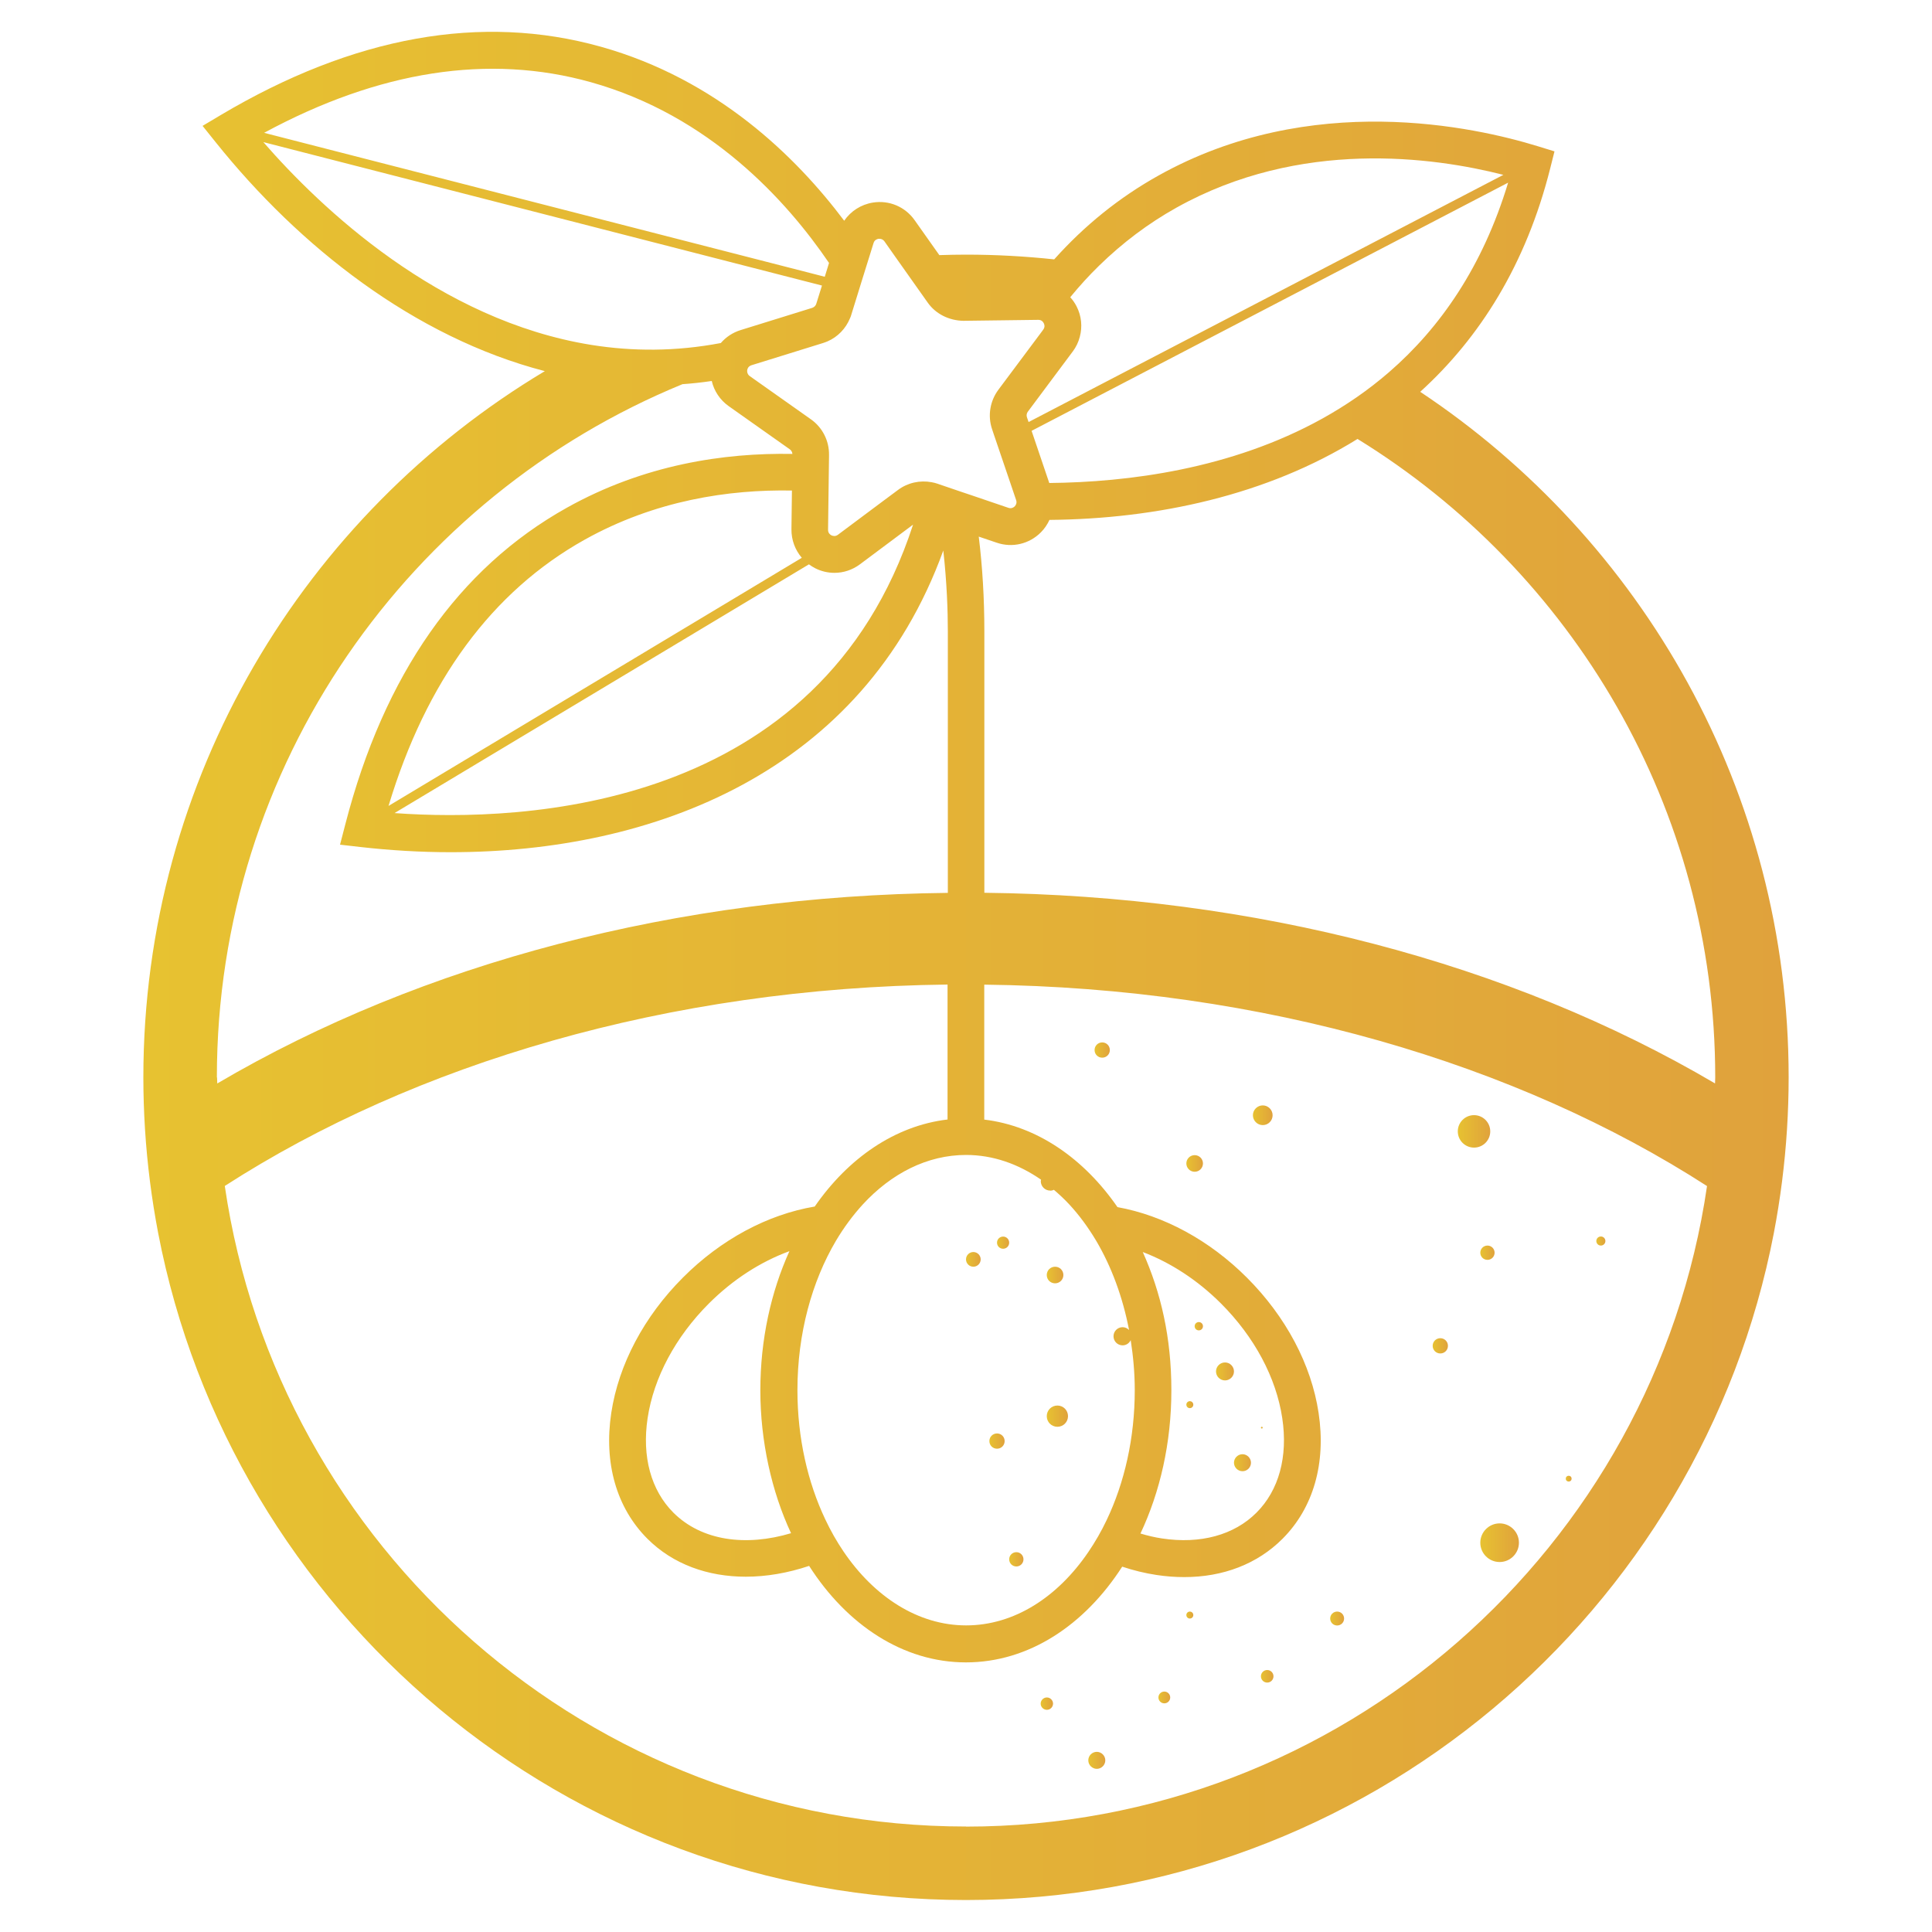 <svg xmlns="http://www.w3.org/2000/svg" xmlns:xlink="http://www.w3.org/1999/xlink" id="Calque_1" viewBox="0 0 200 200"><defs><style>.cls-1{fill:url(#Dégradé_sans_nom_169-9);}.cls-2{fill:url(#Dégradé_sans_nom_169-7);}.cls-3{fill:url(#Dégradé_sans_nom_169-22);}.cls-4{fill:url(#Dégradé_sans_nom_169-25);}.cls-5{fill:url(#Dégradé_sans_nom_169-24);}.cls-6{fill:url(#Dégradé_sans_nom_169-14);}.cls-7{fill:url(#Dégradé_sans_nom_169-5);}.cls-8{fill:url(#Dégradé_sans_nom_169-17);}.cls-9{fill:url(#Dégradé_sans_nom_169-21);}.cls-10{fill:url(#Dégradé_sans_nom_169-27);}.cls-11{fill:url(#Dégradé_sans_nom_169-8);}.cls-12{fill:url(#Dégradé_sans_nom_169-13);}.cls-13{fill:url(#Dégradé_sans_nom_169-18);}.cls-14{fill:url(#Dégradé_sans_nom_169-20);}.cls-15{fill:url(#Dégradé_sans_nom_169-12);}.cls-16{fill:url(#Dégradé_sans_nom_169-10);}.cls-17{fill:url(#Dégradé_sans_nom_169-15);}.cls-18{fill:url(#Dégradé_sans_nom_169-6);}.cls-19{fill:none;}.cls-20{fill:url(#Dégradé_sans_nom_169-23);}.cls-21{fill:url(#Dégradé_sans_nom_169-2);}.cls-22{fill:url(#Dégradé_sans_nom_169);}.cls-23{fill:url(#Dégradé_sans_nom_169-3);}.cls-24{fill:url(#Dégradé_sans_nom_169-4);}.cls-25{fill:url(#Dégradé_sans_nom_169-26);}.cls-26{fill:url(#Dégradé_sans_nom_169-11);}.cls-27{fill:url(#Dégradé_sans_nom_169-16);}.cls-28{fill:url(#Dégradé_sans_nom_169-19);}</style><linearGradient id="D&#xE9;grad&#xE9;_sans_nom_169" x1="14.84" y1="100" x2="185.16" y2="100" gradientUnits="userSpaceOnUse"><stop offset="0" stop-color="#e7c231"></stop><stop offset="1" stop-color="#e0a23c"></stop></linearGradient><linearGradient id="D&#xE9;grad&#xE9;_sans_nom_169-2" x1="113.31" y1="108.69" x2="114.89" y2="108.69" xlink:href="#D&#xE9;grad&#xE9;_sans_nom_169"></linearGradient><linearGradient id="D&#xE9;grad&#xE9;_sans_nom_169-3" x1="129.69" y1="115.44" x2="131.74" y2="115.44" xlink:href="#D&#xE9;grad&#xE9;_sans_nom_169"></linearGradient><linearGradient id="D&#xE9;grad&#xE9;_sans_nom_169-4" x1="122.81" y1="120.44" x2="124.53" y2="120.44" xlink:href="#D&#xE9;grad&#xE9;_sans_nom_169"></linearGradient><linearGradient id="D&#xE9;grad&#xE9;_sans_nom_169-5" x1="150.92" y1="117.12" x2="154.27" y2="117.12" xlink:href="#D&#xE9;grad&#xE9;_sans_nom_169"></linearGradient><linearGradient id="D&#xE9;grad&#xE9;_sans_nom_169-6" x1="153.24" y1="129.68" x2="154.73" y2="129.68" xlink:href="#D&#xE9;grad&#xE9;_sans_nom_169"></linearGradient><linearGradient id="D&#xE9;grad&#xE9;_sans_nom_169-7" x1="148.31" y1="139.32" x2="149.89" y2="139.32" xlink:href="#D&#xE9;grad&#xE9;_sans_nom_169"></linearGradient><linearGradient id="D&#xE9;grad&#xE9;_sans_nom_169-8" x1="165.25" y1="128.47" x2="166.18" y2="128.47" xlink:href="#D&#xE9;grad&#xE9;_sans_nom_169"></linearGradient><linearGradient id="D&#xE9;grad&#xE9;_sans_nom_169-9" x1="153.24" y1="159.7" x2="157.25" y2="159.7" xlink:href="#D&#xE9;grad&#xE9;_sans_nom_169"></linearGradient><linearGradient id="D&#xE9;grad&#xE9;_sans_nom_169-10" x1="162.09" y1="153.07" x2="162.69" y2="153.07" xlink:href="#D&#xE9;grad&#xE9;_sans_nom_169"></linearGradient><linearGradient id="D&#xE9;grad&#xE9;_sans_nom_169-11" x1="137.7" y1="167.55" x2="139.15" y2="167.55" xlink:href="#D&#xE9;grad&#xE9;_sans_nom_169"></linearGradient><linearGradient id="D&#xE9;grad&#xE9;_sans_nom_169-12" x1="130.53" y1="173.53" x2="131.84" y2="173.53" xlink:href="#D&#xE9;grad&#xE9;_sans_nom_169"></linearGradient><linearGradient id="D&#xE9;grad&#xE9;_sans_nom_169-13" x1="122.81" y1="167.19" x2="123.53" y2="167.19" xlink:href="#D&#xE9;grad&#xE9;_sans_nom_169"></linearGradient><linearGradient id="D&#xE9;grad&#xE9;_sans_nom_169-14" x1="119.92" y1="175.72" x2="121.13" y2="175.72" xlink:href="#D&#xE9;grad&#xE9;_sans_nom_169"></linearGradient><linearGradient id="D&#xE9;grad&#xE9;_sans_nom_169-15" x1="112.66" y1="182.23" x2="114.43" y2="182.23" xlink:href="#D&#xE9;grad&#xE9;_sans_nom_169"></linearGradient><linearGradient id="D&#xE9;grad&#xE9;_sans_nom_169-16" x1="107.73" y1="176.36" x2="109.01" y2="176.36" xlink:href="#D&#xE9;grad&#xE9;_sans_nom_169"></linearGradient><linearGradient id="D&#xE9;grad&#xE9;_sans_nom_169-17" x1="104.47" y1="161.43" x2="105.96" y2="161.43" xlink:href="#D&#xE9;grad&#xE9;_sans_nom_169"></linearGradient><linearGradient id="D&#xE9;grad&#xE9;_sans_nom_169-18" x1="102.42" y1="149.19" x2="104" y2="149.19" xlink:href="#D&#xE9;grad&#xE9;_sans_nom_169"></linearGradient><linearGradient id="D&#xE9;grad&#xE9;_sans_nom_169-19" x1="108.37" y1="146.6" x2="110.56" y2="146.6" xlink:href="#D&#xE9;grad&#xE9;_sans_nom_169"></linearGradient><linearGradient id="D&#xE9;grad&#xE9;_sans_nom_169-20" x1="100" y1="130.37" x2="101.53" y2="130.37" xlink:href="#D&#xE9;grad&#xE9;_sans_nom_169"></linearGradient><linearGradient id="D&#xE9;grad&#xE9;_sans_nom_169-21" x1="103.21" y1="128.64" x2="104.47" y2="128.64" xlink:href="#D&#xE9;grad&#xE9;_sans_nom_169"></linearGradient><linearGradient id="D&#xE9;grad&#xE9;_sans_nom_169-22" x1="108.37" y1="131.99" x2="110.08" y2="131.99" xlink:href="#D&#xE9;grad&#xE9;_sans_nom_169"></linearGradient><linearGradient id="D&#xE9;grad&#xE9;_sans_nom_169-23" x1="123.67" y1="137.28" x2="124.53" y2="137.28" xlink:href="#D&#xE9;grad&#xE9;_sans_nom_169"></linearGradient><linearGradient id="D&#xE9;grad&#xE9;_sans_nom_169-24" x1="125.88" y1="141.97" x2="127.74" y2="141.97" xlink:href="#D&#xE9;grad&#xE9;_sans_nom_169"></linearGradient><linearGradient id="D&#xE9;grad&#xE9;_sans_nom_169-25" x1="122.81" y1="145.41" x2="123.53" y2="145.41" xlink:href="#D&#xE9;grad&#xE9;_sans_nom_169"></linearGradient><linearGradient id="D&#xE9;grad&#xE9;_sans_nom_169-26" x1="127.74" y1="151.42" x2="129.51" y2="151.42" xlink:href="#D&#xE9;grad&#xE9;_sans_nom_169"></linearGradient><linearGradient id="D&#xE9;grad&#xE9;_sans_nom_169-27" x1="130.53" y1="147.79" x2="130.72" y2="147.79" xlink:href="#D&#xE9;grad&#xE9;_sans_nom_169"></linearGradient></defs><path class="cls-22" d="m147.02,40.56c6.16-5.59,10.95-13.16,13.46-23.14l.44-1.75-1.72-.53c-6.56-2.02-23.5-5.78-39.27,3.03-4.07,2.27-7.67,5.18-10.8,8.68-3-.32-6.04-.49-9.12-.49-.93,0-1.85.02-2.77.05l-2.56-3.62h0c-.98-1.39-2.64-2.09-4.32-1.82-1.24.2-2.29.89-2.97,1.88-4.98-6.63-13.16-14.64-25.18-18.01-12.37-3.47-25.61-1.09-39.36,7.07l-1.88,1.12,1.37,1.71c8.63,10.77,20.54,20.17,34.06,23.68C31.52,53.31,14.84,80.51,14.84,111.53c0,1.8.06,3.59.17,5.36.23,3.65.69,7.23,1.36,10.74,7.55,39.29,42.17,69.06,83.63,69.06s76.08-29.78,83.63-69.06c.67-3.51,1.13-7.09,1.36-10.74.11-1.77.17-3.56.17-5.36,0-29.59-15.17-55.7-38.14-70.97Zm-3.22-2.04c-2.18,1.89-4.5,3.47-6.91,4.81-9.44,5.24-20.15,6.59-28.27,6.67l-1.83-5.4,49.33-25.69c-2.63,8.7-7.04,15.03-12.32,19.61Zm-32.75-2.13c.35-.47.59-.98.73-1.52.28-1.04.18-2.15-.33-3.15-.18-.35-.4-.67-.66-.95.95-1.16,1.95-2.26,3-3.28,2.41-2.35,5.07-4.36,7.99-5.99,12.83-7.17,26.63-5.24,33.85-3.4l-49.15,25.59-.17-.49c-.07-.2-.03-.42.09-.58l4.64-6.22Zm-23.05-3.46c.05-.12.1-.23.13-.36l1.12-3.62.62-1.99.11-.35.45-1.45c.1-.33.36-.41.51-.44.03,0,.07,0,.11,0,.15,0,.35.05.51.27l1.19,1.69,3.29,4.65c.84,1.19,2.22,1.85,3.68,1.88l4.68-.06,3.08-.04h.01c.34,0,.5.22.56.35.07.13.15.39-.06.67l-.19.26-4.45,5.96c-.87,1.17-1.12,2.7-.65,4.08l.16.48,1.71,5.03.62,1.83c.11.32-.05.55-.15.65s-.33.26-.65.15l-3.76-1.28-1.19-.4-2.23-.76-.17-.06c-.19-.07-.39-.11-.59-.15-1.22-.23-2.49.05-3.49.8l-1.48,1.1-4.74,3.54c-.27.2-.53.12-.67.06-.13-.07-.35-.23-.35-.57l.05-3.85.05-3.81v-.1c.02-1.46-.68-2.84-1.87-3.68l-6.34-4.48c-.09-.06-.14-.13-.18-.2-.09-.15-.09-.31-.08-.41.02-.15.11-.4.44-.51l7.41-2.3c.16-.05.31-.11.46-.17,1.06-.46,1.89-1.32,2.33-2.39Zm20.71,90.33c.14,0,.27-.03.39-.09.55.47,1.08.96,1.59,1.51,1.03,1.11,1.96,2.38,2.79,3.77,1.57,2.66,2.74,5.8,3.4,9.23-.17-.18-.41-.29-.67-.29-.52,0-.94.42-.94.94s.42.94.94.94c.37,0,.69-.22.84-.54.26,1.67.42,3.4.42,5.18,0,4.97-1.07,9.59-2.91,13.45-.56,1.18-1.2,2.28-1.9,3.31-3.18,4.67-7.68,7.59-12.65,7.59s-9.52-2.96-12.71-7.68c-.69-1.02-1.32-2.13-1.87-3.3-1.82-3.84-2.88-8.43-2.88-13.37,0-5.87,1.5-11.26,3.99-15.47.82-1.38,1.75-2.63,2.76-3.74,2.96-3.22,6.68-5.14,10.71-5.14,2.79,0,5.42.94,7.76,2.56,0,.05-.03.09-.03.15,0,.54.44.98.98.98Zm-24.35-64.45c.64.33,1.33.49,2.02.49.94,0,1.86-.3,2.65-.89l5.49-4.1c-9.64,29.59-40.36,30.82-53.68,29.86l42.9-25.75c.2.14.4.28.62.39Zm-1.35-1.07l-42.79,25.69c3.9-12.94,10.71-22.2,20.3-27.56,7.31-4.08,14.93-5.21,21.46-5.09l-.05,4.01c-.01,1.11.38,2.14,1.07,2.95ZM61.17,8.51c12.3,3.45,20.26,12.26,24.65,18.71l-.11.36-.33,1.07L27.34,13.75c11.89-6.43,23.26-8.2,33.83-5.24Zm-33.91,6.2l57.83,14.85-.25.8-.34,1.09c-.06.2-.22.35-.42.42l-7.41,2.3c-.81.25-1.52.72-2.05,1.34-4.68.89-9.15.87-13.37.2-15.83-2.53-28.07-14.2-33.99-21Zm-4.81,96.82c0-32.38,19.95-60.17,48.2-71.76,1-.07,2.01-.18,3.03-.33.24,1.03.85,1.96,1.75,2.6l6.34,4.48c.15.11.24.28.26.47-7.09-.13-15.37,1.11-23.35,5.57-11.21,6.26-18.93,17.28-22.93,32.76l-.55,2.12,2.18.25c3.04.34,6.15.53,9.27.53,20.91,0,42.66-8.21,51-31.23.37,3.31.47,6.25.47,8.38v27.06c-27.94.3-54.38,7.23-75.63,19.73,0-.21-.02-.41-.02-.62Zm77.55,77.55c-38.94,0-71.26-28.86-76.73-66.31,19.63-12.65,45.91-20.52,74.82-20.85v13.97c-5.42.64-10.27,3.98-13.75,9.01-4.88.82-9.71,3.41-13.64,7.35-4.03,4.03-6.66,9-7.42,14-.79,5.21.54,9.84,3.74,13.04,2.65,2.65,6.26,3.93,10.18,3.93,2.13,0,4.35-.38,6.56-1.12,3.9,6.1,9.73,9.99,16.23,9.99s12.28-3.85,16.18-9.91c1.17.39,2.36.68,3.55.86.98.15,1.94.22,2.87.22,4.03,0,7.57-1.36,10.17-3.96,3.2-3.2,4.53-7.83,3.74-13.04-.75-5-3.39-9.97-7.42-14-3.87-3.87-8.6-6.43-13.4-7.3-3.49-5.05-8.35-8.41-13.79-9.06v-13.97c28.92.33,55.2,8.2,74.82,20.85-5.46,37.45-37.78,66.31-76.73,66.31Zm-18.09-30.37c-4.7,1.41-9.27.8-12.2-2.12-2.32-2.32-3.27-5.8-2.67-9.78.63-4.2,2.89-8.42,6.34-11.87,2.48-2.48,5.36-4.33,8.34-5.42-1.91,4.22-3.01,9.15-3.01,14.41s1.17,10.49,3.18,14.79Zm36.39-29.1c2.89,1.1,5.68,2.91,8.1,5.33,3.46,3.46,5.71,7.67,6.34,11.87.6,3.99-.35,7.46-2.67,9.78-2.32,2.32-5.8,3.27-9.78,2.67-.74-.11-1.49-.29-2.23-.51,2.03-4.31,3.2-9.39,3.2-14.83s-1.08-10.12-2.96-14.31Zm59.23-17.46c-21.25-12.5-47.69-19.43-75.63-19.73v-27.06c0-3.43-.2-6.71-.58-9.81l1.86.63c1.61.55,3.36.14,4.57-1.07.38-.38.67-.82.89-1.29,11.16-.1,22.51-2.56,31.89-8.38,22.19,13.66,37.03,38.17,37.03,66.09,0,.21-.01.41-.02.62Z"></path><path class="cls-21" d="m114.1,109.49c.44,0,.79-.35.79-.79s-.35-.79-.79-.79-.79.35-.79.79.35.79.79.79Z"></path><path class="cls-23" d="m130.72,116.47c.57,0,1.02-.46,1.02-1.02s-.46-1.02-1.02-1.02-1.02.46-1.02,1.02.46,1.02,1.02,1.02Z"></path><circle class="cls-24" cx="123.67" cy="120.44" r=".86"></circle><circle class="cls-7" cx="152.59" cy="117.12" r="1.68"></circle><path class="cls-18" d="m153.24,129.68c0,.41.33.74.74.74s.74-.33.74-.74-.33-.74-.74-.74-.74.33-.74.74Z"></path><path class="cls-2" d="m149.1,140.11c.44,0,.79-.35.79-.79s-.35-.79-.79-.79-.79.35-.79.79.35.79.79.79Z"></path><circle class="cls-11" cx="165.72" cy="128.47" r=".47"></circle><path class="cls-1" d="m153.24,159.7c0,1.11.9,2,2,2s2-.9,2-2-.9-2-2-2-2,.9-2,2Z"></path><circle class="cls-16" cx="162.39" cy="153.07" r=".3"></circle><path class="cls-26" d="m138.42,168.27c.4,0,.72-.32.72-.72s-.32-.72-.72-.72-.72.32-.72.72.32.72.72.72Z"></path><path class="cls-15" d="m131.18,172.88c-.36,0-.65.29-.65.65s.29.65.65.65.65-.29.65-.65-.29-.65-.65-.65Z"></path><path class="cls-12" d="m123.17,166.83c-.2,0-.36.16-.36.36s.16.36.36.36.36-.16.36-.36-.16-.36-.36-.36Z"></path><circle class="cls-6" cx="120.53" cy="175.72" r=".61"></circle><path class="cls-17" d="m113.54,181.35c-.49,0-.88.4-.88.88s.4.88.88.88.88-.4.88-.88-.4-.88-.88-.88Z"></path><path class="cls-27" d="m108.37,175.72c-.35,0-.64.29-.64.64s.29.64.64.64.64-.29.64-.64-.29-.64-.64-.64Z"></path><path class="cls-8" d="m105.21,160.68c-.41,0-.74.33-.74.74s.33.74.74.74.74-.33.74-.74-.33-.74-.74-.74Z"></path><path class="cls-13" d="m103.21,148.39c-.44,0-.79.35-.79.79s.35.79.79.79.79-.35.79-.79-.35-.79-.79-.79Z"></path><path class="cls-28" d="m109.46,147.7c.61,0,1.1-.49,1.1-1.1s-.49-1.1-1.1-1.1-1.1.49-1.1,1.1.49,1.1,1.1,1.1Z"></path><circle class="cls-14" cx="100.76" cy="130.37" r=".76"></circle><path class="cls-9" d="m103.84,128.01c-.35,0-.63.28-.63.63s.28.63.63.63.63-.28.63-.63-.28-.63-.63-.63Z"></path><path class="cls-3" d="m109.22,132.85c.47,0,.86-.38.86-.86s-.38-.86-.86-.86-.86.38-.86.86.38.86.86.86Z"></path><path class="cls-20" d="m124.1,137.72c.24,0,.43-.19.43-.43s-.19-.43-.43-.43-.43.19-.43.43.19.43.43.43Z"></path><path class="cls-5" d="m126.81,142.9c.51,0,.93-.42.93-.93s-.42-.93-.93-.93-.93.42-.93.93.42.93.93.93Z"></path><path class="cls-4" d="m123.17,145.77c.2,0,.36-.16.36-.36s-.16-.36-.36-.36-.36.16-.36.36.16.36.36.36Z"></path><path class="cls-25" d="m128.62,152.3c.49,0,.88-.4.88-.88s-.4-.88-.88-.88-.88.4-.88.88.4.88.88.88Z"></path><circle class="cls-10" cx="130.62" cy="147.79" r=".09"></circle><rect class="cls-19" width="200" height="200"></rect></svg>